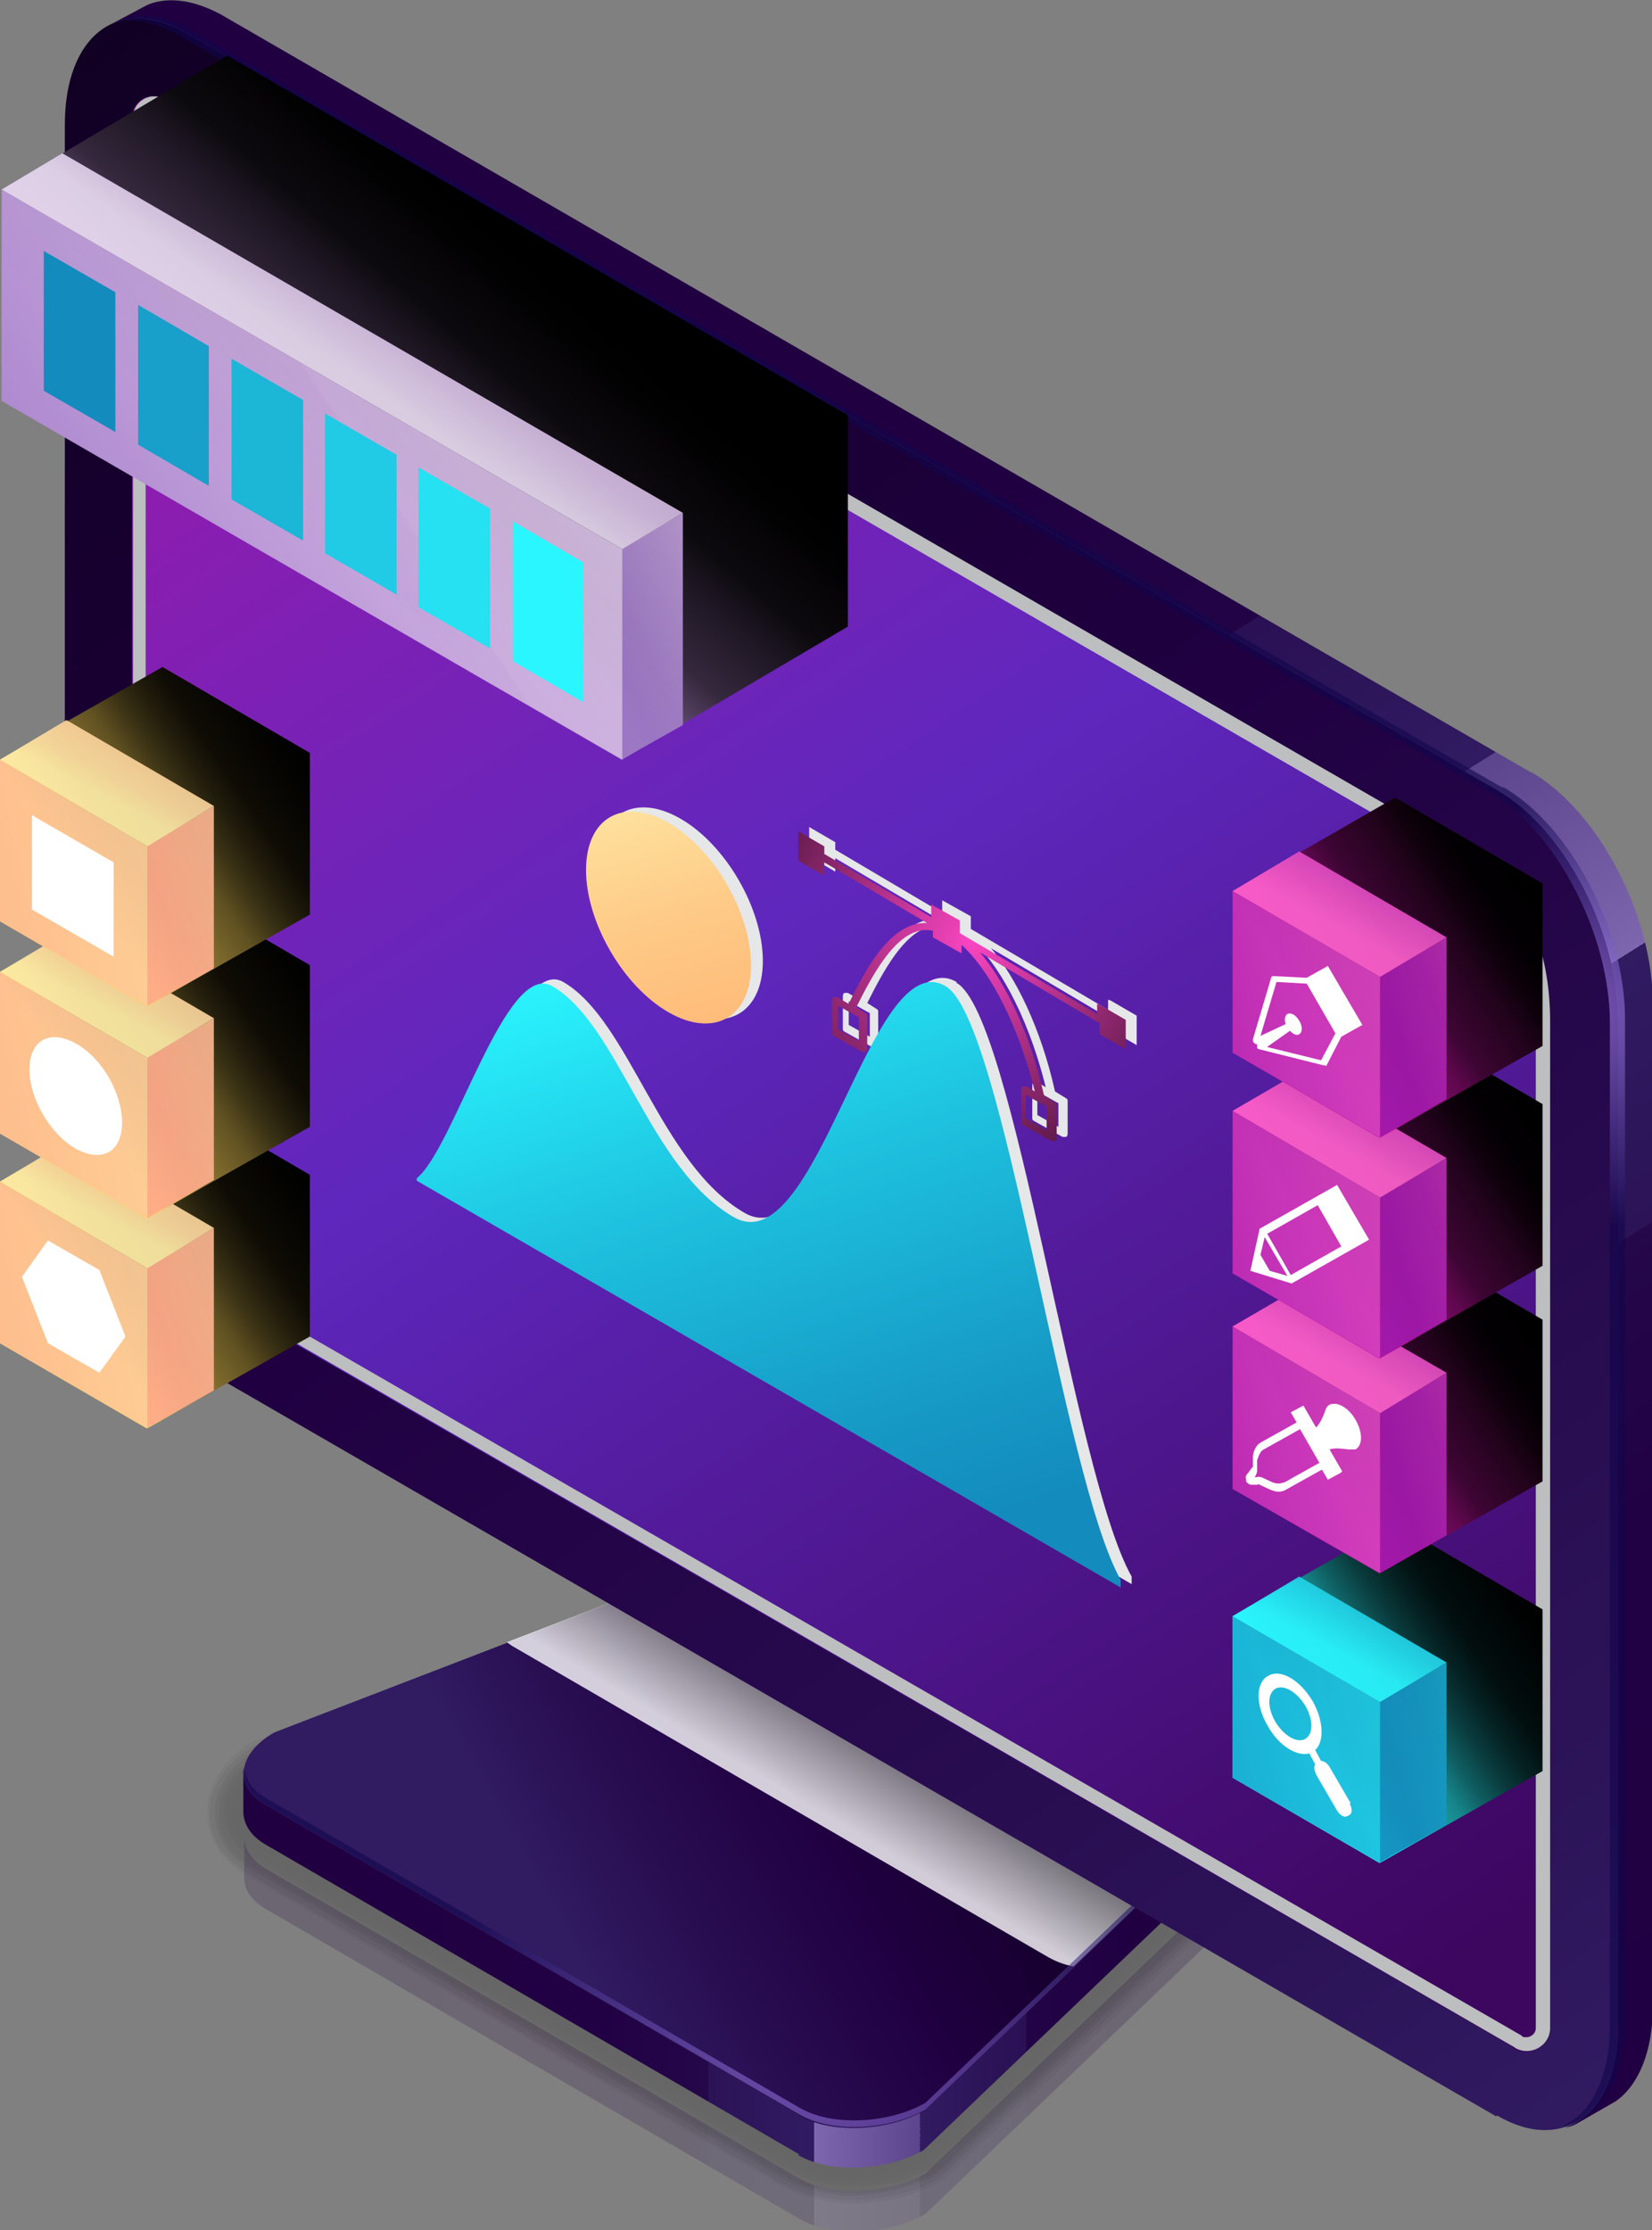 <?xml version="1.0" encoding="UTF-8"?><svg xmlns="http://www.w3.org/2000/svg" xmlns:xlink="http://www.w3.org/1999/xlink" viewBox="0 0 196.2 264.8"><rect x="0" y="0" width="196.2" height="264.8" fill="#808080" stroke="none"/><defs><linearGradient id="linear-gradient" x1="33.8" y1="241.3" x2="159.6" y2="241.3" gradientUnits="userSpaceOnUse"><stop offset="0" stop-color="#200041"/><stop offset=".3" stop-color="#210143"/><stop offset=".4" stop-color="#25084a"/><stop offset=".4" stop-color="#2c1357"/><stop offset=".5" stop-color="#311b61"/><stop offset=".5" stop-color="#351f65"/><stop offset=".5" stop-color="#422c72"/><stop offset=".5" stop-color="#574188"/><stop offset=".5" stop-color="#755fa6"/><stop offset=".5" stop-color="#8770b8"/><stop offset=".5" stop-color="#7d66ae"/><stop offset=".6" stop-color="#5c458c"/><stop offset=".6" stop-color="#442e74"/><stop offset=".6" stop-color="#351f66"/><stop offset=".6" stop-color="#311b61"/><stop offset=".7" stop-color="#2a1054"/><stop offset=".7" stop-color="#220446"/><stop offset=".8" stop-color="#200041"/><stop offset="1" stop-color="#200041"/></linearGradient><linearGradient id="linear-gradient-2" x1="33.8" y1="222.1" x2="159.6" y2="222.1" xlink:href="#linear-gradient"/><linearGradient id="linear-gradient-3" x1="67.4" y1="230.2" x2="124.5" y2="198.6" gradientUnits="userSpaceOnUse"><stop offset="0" stop-color="#311b61"/><stop offset=".2" stop-color="#290e52"/><stop offset=".5" stop-color="#200041"/><stop offset="1" stop-color="#0f001f"/></linearGradient><linearGradient id="linear-gradient-4" x1="97.7" y1="215.3" x2="108.9" y2="196.5" gradientUnits="userSpaceOnUse"><stop offset="0" stop-color="#fff"/><stop offset="1" stop-color="#000"/></linearGradient><radialGradient id="radial-gradient" cx="98.1" cy="240.8" fx="98.1" fy="240.8" r="44.8" gradientUnits="userSpaceOnUse"><stop offset="0" stop-color="#af8afc"/><stop offset="1" stop-color="#10054d"/></radialGradient><linearGradient id="linear-gradient-5" x1="190.1" y1="252.4" x2="-2.5" y2="-14.2" xlink:href="#linear-gradient-3"/><linearGradient id="linear-gradient-6" x1="23.5" y1="12.4" x2="187.4" y2="258.8" gradientUnits="userSpaceOnUse"><stop offset="0" stop-color="#9f19ab"/><stop offset=".4" stop-color="#5f27bd"/><stop offset=".9" stop-color="#3d065f"/></linearGradient><linearGradient id="linear-gradient-7" x1="231" y1="258.2" x2="79.4" y2="15.9" xlink:href="#linear-gradient"/><radialGradient id="radial-gradient-2" cx="188" cy="120.2" fx="188" fy="120.2" r="25.8" xlink:href="#radial-gradient"/><linearGradient id="linear-gradient-8" x1="10" y1="155.2" x2="35.6" y2="137.9" gradientUnits="userSpaceOnUse"><stop offset="0" stop-color="#fdd65b"/><stop offset="0" stop-color="#f6d058"/><stop offset=".1" stop-color="#bda044"/><stop offset=".2" stop-color="#8b7532"/><stop offset=".4" stop-color="#605122"/><stop offset=".5" stop-color="#3d3416"/><stop offset=".6" stop-color="#221d0c"/><stop offset=".7" stop-color="#0f0c05"/><stop offset=".9" stop-color="#030301"/><stop offset="1" stop-color="#000"/></linearGradient><linearGradient id="linear-gradient-9" x1="19.4" y1="158.3" x2="45.9" y2="150.4" gradientUnits="userSpaceOnUse"><stop offset="0" stop-color="#ffa98c"/><stop offset=".3" stop-color="#feb892"/><stop offset=".9" stop-color="#fee0a3"/><stop offset="1" stop-color="#feeca8"/></linearGradient><linearGradient id="linear-gradient-10" x1="-21" y1="161.6" x2="39.7" y2="148" xlink:href="#linear-gradient-9"/><linearGradient id="linear-gradient-11" x1="21.5" y1="126.3" x2="12" y2="144.4" xlink:href="#linear-gradient-9"/><linearGradient id="linear-gradient-12" x1="10" y1="130.3" x2="35.6" y2="113" xlink:href="#linear-gradient-8"/><linearGradient id="linear-gradient-13" y1="133.4" x2="45.9" y2="125.5" xlink:href="#linear-gradient-9"/><linearGradient id="linear-gradient-14" x1="-21" y1="136.7" x2="39.7" y2="123.1" xlink:href="#linear-gradient-9"/><linearGradient id="linear-gradient-15" x1="21.5" y1="101.3" x2="12" y2="119.4" xlink:href="#linear-gradient-9"/><linearGradient id="linear-gradient-16" x1="10" y1="105.1" x2="35.6" y2="87.8" xlink:href="#linear-gradient-8"/><linearGradient id="linear-gradient-17" y1="108.2" x2="45.9" y2="100.3" xlink:href="#linear-gradient-9"/><linearGradient id="linear-gradient-18" x1="-21" y1="111.5" x2="39.7" y2="97.9" xlink:href="#linear-gradient-9"/><linearGradient id="linear-gradient-19" x1="21.5" y1="76.2" x2="12" y2="94.3" xlink:href="#linear-gradient-9"/><linearGradient id="linear-gradient-20" x1="156.4" y1="206.8" x2="182" y2="189.5" gradientUnits="userSpaceOnUse"><stop offset="0" stop-color="#2af6ff"/><stop offset="0" stop-color="#28eef6"/><stop offset=".1" stop-color="#1fb7bd"/><stop offset=".3" stop-color="#16868b"/><stop offset=".4" stop-color="#0f5d60"/><stop offset=".5" stop-color="#0a3b3d"/><stop offset=".6" stop-color="#052122"/><stop offset=".7" stop-color="#020e0f"/><stop offset=".9" stop-color="#000303"/><stop offset="1" stop-color="#000"/></linearGradient><linearGradient id="linear-gradient-21" x1="165.8" y1="209.9" x2="192.3" y2="202" gradientUnits="userSpaceOnUse"><stop offset="0" stop-color="#138bbd"/><stop offset=".2" stop-color="#169ac6"/><stop offset=".6" stop-color="#1ec2df"/><stop offset="1" stop-color="#2af6ff"/></linearGradient><linearGradient id="linear-gradient-22" x1="125.4" y1="213.2" x2="186.1" y2="199.6" xlink:href="#linear-gradient-21"/><linearGradient id="linear-gradient-23" x1="167.9" y1="177.8" x2="158.4" y2="195.9" xlink:href="#linear-gradient-21"/><linearGradient id="linear-gradient-24" x1="156.4" y1="172.4" x2="182" y2="155.2" gradientUnits="userSpaceOnUse"><stop offset="0" stop-color="#c211a1"/><stop offset="0" stop-color="#bc109c"/><stop offset=".1" stop-color="#8b0c73"/><stop offset=".3" stop-color="#60084f"/><stop offset=".4" stop-color="#3d0533"/><stop offset=".6" stop-color="#22031c"/><stop offset=".7" stop-color="#0f010c"/><stop offset=".8" stop-color="#030003"/><stop offset="1" stop-color="#000"/></linearGradient><linearGradient id="linear-gradient-25" x1="165.8" y1="175.5" x2="192.3" y2="167.6" gradientUnits="userSpaceOnUse"><stop offset="0" stop-color="#9f19ab"/><stop offset=".2" stop-color="#ae24b0"/><stop offset=".6" stop-color="#d643bf"/><stop offset="1" stop-color="#ff63ce"/></linearGradient><linearGradient id="linear-gradient-26" x1="125.4" y1="178.9" x2="186.1" y2="165.2" xlink:href="#linear-gradient-25"/><linearGradient id="linear-gradient-27" x1="167.9" y1="143.5" x2="158.4" y2="161.6" xlink:href="#linear-gradient-25"/><linearGradient id="linear-gradient-28" x1="156.4" y1="146.8" x2="182" y2="129.6" xlink:href="#linear-gradient-24"/><linearGradient id="linear-gradient-29" y1="150" y2="142" xlink:href="#linear-gradient-25"/><linearGradient id="linear-gradient-30" x1="125.4" y1="153.3" x2="186.1" y2="139.7" xlink:href="#linear-gradient-25"/><linearGradient id="linear-gradient-31" x1="167.9" y1="117.9" x2="158.4" y2="136" xlink:href="#linear-gradient-25"/><linearGradient id="linear-gradient-32" x1="156.4" y1="120.6" x2="182" y2="103.4" xlink:href="#linear-gradient-24"/><linearGradient id="linear-gradient-33" y1="123.8" x2="192.3" y2="115.8" xlink:href="#linear-gradient-25"/><linearGradient id="linear-gradient-34" x1="125.4" y1="127.1" x2="186.1" y2="113.5" xlink:href="#linear-gradient-25"/><linearGradient id="linear-gradient-35" x1="167.9" y1="91.7" x2="158.4" y2="109.8" xlink:href="#linear-gradient-25"/><linearGradient id="linear-gradient-36" x1="83.6" y1="123.7" x2="73.8" y2="88.9" gradientUnits="userSpaceOnUse"><stop offset="0" stop-color="#ffba78"/><stop offset=".4" stop-color="#fec986"/><stop offset="1" stop-color="#feeca8"/></linearGradient><linearGradient id="linear-gradient-37" x1="100.8" y1="186.1" x2="75.8" y2="111.1" xlink:href="#linear-gradient-21"/><radialGradient id="radial-gradient-3" cx="115.4" cy="111.8" fx="115.4" fy="111.8" r="39.2" gradientUnits="userSpaceOnUse"><stop offset="0" stop-color="#fa45c1"/><stop offset=".2" stop-color="#cb389d"/><stop offset=".7" stop-color="#571843"/><stop offset="1" stop-color="#000"/></radialGradient><linearGradient id="linear-gradient-38" x1="37.7" y1="63.3" x2="64.2" y2="32.4" gradientUnits="userSpaceOnUse"><stop offset="0" stop-color="#b086cc"/><stop offset="0" stop-color="#a27bbc"/><stop offset=".2" stop-color="#775b8b"/><stop offset=".3" stop-color="#533f60"/><stop offset=".4" stop-color="#35283d"/><stop offset=".6" stop-color="#1d1622"/><stop offset=".7" stop-color="#0d0a0f"/><stop offset=".9" stop-color="#030203"/><stop offset="1" stop-color="#000"/></linearGradient><linearGradient id="linear-gradient-39" x1="72.9" y1="77.8" x2="101.2" y2="64.1" gradientUnits="userSpaceOnUse"><stop offset="0" stop-color="#9f79c8"/><stop offset=".1" stop-color="#a47fca"/><stop offset=".3" stop-color="#b491d3"/><stop offset=".6" stop-color="#cdafe1"/><stop offset=".6" stop-color="#d1b4e3"/><stop offset=".8" stop-color="#dac3e8"/><stop offset="1" stop-color="#ebdef3"/></linearGradient><linearGradient id="linear-gradient-40" x1="-1.2" y1="82" x2="71.2" y2="33.4" xlink:href="#linear-gradient-39"/><linearGradient id="linear-gradient-41" x1="57.4" y1="17.2" x2="39.7" y2="43.1" xlink:href="#linear-gradient-39"/></defs><g isolation="isolate"><g id="Layer_1"><path d="M148.3,219.9c0,1.7-1.2,3.5-3.6,4.9l-34.8,33.3c-4.4,2.5-11.1,2.8-14.9.6l-63.4-36.8c-1.8-1.1-2.7-2.5-2.6-4,0,0,0,.2,0,.3,0,0,0,4.7,0,4.8,0,1.4.9,2.7,2.6,3.7l63.4,36.8c3.8,2.2,10.5,1.9,14.9-.6l34.8-33.3c2.4-1.4,3.7-3.2,3.6-4.9,0-.3,0-3.4,0-4.6Z" fill="url(#linear-gradient)" opacity=".2"/><g opacity=".2"><path d="M101.4,262.7c-3.5,0-6.6-.8-9.1-2.2l-63.4-36.8c-3.3-1.9-5.2-5-5.2-8.3,0-3.7,2.3-7.2,6.3-9.5l55.6-21.4c3.1-1.8,7.1-2.8,11.1-2.8s6.6.8,9.1,2.2l42.6,25c3.3,1.9,5.2,5,5.2,8.3s-2.3,7.2-6.3,9.5l-34.8,33.3c-3.1,1.8-7.1,2.8-11.1,2.8Z" opacity="0"/><path d="M30.2,206.3l55.6-21.4c3.1-1.8,7.1-2.8,11-2.7,1.7,0,3.3.2,4.8.6s3.1,1,4.2,1.7l41.1,24.1s1.2.7,1.2.7c3.3,2,4.7,5,4.6,8.3s-2.7,7.1-6.4,9.2l-34.2,32.7c-3.1,1.8-6.9,2.7-10.8,2.8-3.4,0-6.5-.7-8.9-2.1l-63.4-36.8c-3.2-1.8-5-4.7-5-8,0-3.5,2.2-6.8,6.1-9Z" opacity="0"/><path d="M30.4,206.7l55.6-21.4c3.1-1.8,7.1-2.7,11-2.7,1.7,0,3.3.3,4.8.7s3.1,1.2,4.2,1.8l40.9,24c0,0,1.2.7,1.2.7,3.2,2,4.2,5,3.9,8.2s-3.1,7.1-6.4,8.9l-33.6,32c-3,1.7-6.8,2.7-10.6,2.7-3.3,0-6.3-.7-8.7-2.1l-63.4-36.8c-3.1-1.8-4.8-4.5-4.7-7.6,0-3.3,2.1-6.4,5.8-8.6Z" opacity=".2"/><path d="M30.7,207.1l55.6-21.4c3.1-1.8,7.1-2.7,10.9-2.6,1.7,0,3.3.4,4.7.8s3.2,1.3,4.1,1.8l40.7,23.8c.1,0,1.1.7,1.2.8,3.1,2,3.8,5,3.2,8.2s-3.6,7-6.5,8.7l-33,31.4c-2.9,1.7-6.6,2.6-10.3,2.6-3.2,0-6.2-.7-8.5-2l-63.4-36.8c-2.9-1.7-4.6-4.3-4.5-7.2,0-3.1,2.1-6.1,5.6-8.1Z" opacity=".3"/><path d="M30.9,207.6l55.6-21.4c3.1-1.8,7.1-2.7,10.9-2.5,1.7,0,3.2.4,4.7.8s3.3,1.4,4.1,1.8l40.4,23.7c.2,0,1.1.7,1.2.8,3,2,4,5.2,2.5,8.1,0,2.4-4,7-6.5,8.4l-32.3,30.8c-2.9,1.6-6.4,2.5-10,2.6-3.1,0-6-.6-8.3-1.9l-63.4-36.8c-2.8-1.6-4.3-4.1-4.3-6.8,0-2.9,2-5.7,5.3-7.7Z" opacity=".4"/><path d="M31.2,208l55.6-21.4c3.1-1.8,7.1-2.6,10.8-2.4,1.7,0,3.2.5,4.6.9s3.3,1.5,4,1.9l40.2,23.6c.2.1,1.1.6,1.2.8,3,2.1,3.6,5.2,1.9,8.1,0,2-4.4,6.9-6.6,8.2l-31.7,30.2c-2.8,1.6-6.3,2.5-9.8,2.5-3,0-5.9-.6-8-1.9l-63.4-36.8c-2.7-1.5-4.1-3.9-4-6.4,0-2.7,1.9-5.4,5.1-7.2Z" opacity=".5"/><path d="M31.4,208.4l55.6-21.4c3.1-1.8,7.1-2.6,10.8-2.4,1.7.1,3.2.5,4.6,1s3.4,1.6,4,1.9l40,23.4c.2.1,1,.6,1.2.8,2.9,2.1,3.3,5.3,1.2,8,0,1.7-4.8,6.9-6.6,7.9l-31.1,29.6c-2.7,1.6-6.1,2.4-9.5,2.4-3,0-5.7-.6-7.8-1.8l-63.4-36.8c-2.5-1.5-3.9-3.7-3.8-6,0-2.5,1.8-5,4.8-6.7Z" opacity=".5"/><path d="M31.7,208.8l55.6-21.4c3.1-1.8,7.1-2.6,10.7-2.3,1.7.1,3.2.6,4.5,1.1s3.5,1.7,3.9,2l39.8,23.3c.3.2,1,.6,1.2.8,2.8,2.1,3,5.3.5,8,0,1.3-5.2,6.8-6.7,7.6l-30.4,29c-2.6,1.5-6,2.3-9.2,2.4-2.9,0-5.6-.6-7.6-1.7l-63.4-36.8c-2.4-1.4-3.6-3.4-3.5-5.7.1-2.3,1.7-4.6,4.6-6.3Z" opacity=".6"/><path d="M31.9,209.2l55.6-21.4c3-1.8,7.1-2.5,10.7-2.2,1.7.1,3.1.7,4.5,1.1s3.5,1.8,3.9,2l39.5,23.2c.3.2.9.6,1.2.8,2.8,2.2,2.7,5.4-.2,7.9,0,1-5.7,6.8-6.8,7.4l-29.8,28.4c-2.6,1.5-5.8,2.3-9,2.3-2.8,0-5.4-.5-7.4-1.7l-63.4-36.8c-2.3-1.3-3.4-3.2-3.3-5.3.1-2.2,1.6-4.3,4.4-5.8Z" opacity=".7"/><path d="M32.1,209.7l55.6-21.4c3-1.7,7.1-2.5,10.6-2.1,1.6.2,3.1.7,4.5,1.2s3.6,2,3.8,2.1l39.3,23c.4.2.9.6,1.1.8,2.7,2.2,2.4,5.4-.8,7.9,0,.7-6.1,6.7-6.8,7.1l-29.2,27.8c-2.5,1.4-5.6,2.2-8.7,2.2-2.7,0-5.3-.5-7.2-1.6l-63.4-36.8c-2.2-1.2-3.2-3-3-4.9.1-2,1.6-3.9,4.1-5.4Z" opacity=".8"/><path d="M32.4,210.1l55.6-21.4c3-1.7,7.1-2.5,10.6-2.1,1.6.2,3.1.8,4.4,1.3s3.7,2.1,3.8,2.1l39.1,22.9c.4.2.8.5,1.1.8,2.6,2.2,2,5.5-1.5,7.8,0,.3-6.5,6.7-6.9,6.9l-28.5,27.2c-2.4,1.4-5.5,2.1-8.4,2.2-2.6,0-5.1-.5-7-1.6l-63.4-36.8c-2-1.2-3-2.8-2.8-4.5.2-1.8,1.5-3.6,3.9-4.9Z" opacity=".9"/><path d="M94.9,255.9l-63.4-36.8c-3.8-2.2-3.3-6.1,1.1-8.6l55.6-21.4c4.4-2.5,11.1-2.8,14.9-.6l42.6,25c3.8,2.2,3.3,6.1-1.1,8.6l-34.8,33.3c-4.4,2.5-11.1,2.8-14.9.6Z"/></g><path d="M94.9,255.8l-63.4-36.8c-1.7-1-2.5-2.3-2.6-3.7,0,0,0-4.7,0-4.8,0-1.7,1.3,1.2,3.6-.1l55.6-21.4c4.4-2.5,11.1-2.8,14.9-.6l42.6,25c1.3.7,2.2-2.4,2.5-1.4.1.3,0,4.7,0,5.1,0,1.7-1.2,3.5-3.6,4.9l-34.8,33.3c-4.4,2.5-11.1,2.8-14.9.6Z" fill="url(#linear-gradient-2)"/><path d="M94.9,251.1l-63.4-36.8c-3.8-2.2-3.3-6.1,1.1-8.6l55.6-21.4c4.4-2.5,11.1-2.8,14.9-.6l42.6,25c3.8,2.2,3.3,6.1-1.1,8.6l-34.8,33.3c-4.4,2.5-11.1,2.8-14.9.6Z" fill="url(#linear-gradient-3)"/><path d="M145.7,208.6l-42.6-25c-3.8-2.2-10.5-1.9-14.9.6l-28,10.8c.3.2.5.4.9.6l63.4,36.8c.9.5,1.9.9,3,1.1l17.2-16.4c4.4-2.5,4.9-6.4,1.1-8.6Z" fill="url(#linear-gradient-4)" mix-blend-mode="multiply" opacity=".8"/><path d="M144.7,216.4l-34.8,33.3c-4.4,2.5-11.1,2.8-14.9.6l-63.4-36.8c-1.6-.9-2.4-2.1-2.5-3.4-.2,1.6.6,3.1,2.5,4.2l63.4,36.8c3.8,2.2,10.5,1.9,14.9-.6l34.8-33.3c2.6-1.5,3.8-3.4,3.6-5.2-.2,1.6-1.4,3.1-3.6,4.4Z" fill="url(#radial-gradient)" mix-blend-mode="screen" opacity=".6"/><path d="M177.7,251.3L22.1,161.4c-8-4.6-14.4-16.9-14.4-27.5V14.8C7.7,4.2,14.1-.7,22.1,3.9l155.7,89.9c8,4.6,14.4,16.9,14.4,27.5v119c0,10.6-6.5,15.5-14.4,10.9Z" fill="url(#linear-gradient-5)"/><path d="M179.6,243L26.1,154.4c-6.4-4.1-10.4-12.2-10.4-20.5V14c0-2,2.1-3.2,3.8-2.2.2.1.4.2.5.3l153.6,88.8c7.6,4.4,10.4,12.2,10.4,20.5v119.5c0,2.1-2.3,3.4-4.1,2.4-.1,0-.3-.1-.3-.2Z" fill="url(#linear-gradient-6)"/><path d="M173.7,100.8L20.1,12.1c0,0-.3-.1-.5-.3-1.7-1-3.8.2-3.8,2.2v119.8c0,8.3,4,16.5,10.4,20.5l153.5,88.7c0,0,.2.1.3.2,1.8,1,4.1-.3,4.1-2.4v-119.5c0-8.3-2.7-16.1-10.4-20.5ZM182.4,240.8c0,.7-.6,1.1-1.1,1.1s-.4,0-.6-.2L26.9,153c-5.8-3.7-9.6-11.2-9.6-19.1V14c0-.6.5-.9.9-.9s.3,0,.5.1l154.1,89c7.9,4.6,9.6,12.9,9.6,19.1v119.5Z" fill="#bcbec0" mix-blend-mode="multiply"/><path d="M181.8,91.7L26.2,1.7C23,0,20.1-.4,17.7.5c-.3.1-4.3,2.3-4.6,2.4,0,0,0,0,0,0,2.5-1.2,5.6-1,9,1l155.7,89.9c8,4.6,14.4,16.9,14.4,27.5v119c0,6.6-2.5,11-6.3,12.3.3,0,.7-.1,1.3-.4.2-.1,4.5-2.6,4.7-2.7,2.7-1.9,4.4-5.9,4.4-11.3v-119c0-10.6-6.5-22.9-14.4-27.5Z" fill="url(#linear-gradient-7)"/><path d="M178.4,93.5L22.8,3.6c-3.3-1.9-6.3-2.2-8.7-1.1,2.1-.3,4.4.2,7,1.6l155.7,89.9c8,4.6,14.4,16.9,14.4,27.5v119c0,6.3-2.3,10.5-5.7,12,4.4-.7,7.5-5.3,7.5-12.5v-119c0-10.6-6.5-22.9-14.4-27.5Z" fill="url(#radial-gradient-2)" mix-blend-mode="screen" opacity=".6"/><polygon points="36.8 139.5 19.3 129.3 0 140.3 0 159.5 17.4 169.6 17.4 169.6 17.5 169.6 17.5 169.6 17.5 169.6 36.8 158.7 36.8 139.5" fill="url(#linear-gradient-8)" mix-blend-mode="screen"/><g opacity=".9"><polygon points="17.4 150.6 17.4 169.6 25.4 165.1 25.4 145.8 17.4 150.6" fill="url(#linear-gradient-9)"/><polygon points="17.5 150.6 17.5 169.6 0 159.5 0 140.3 17.5 150.6" fill="url(#linear-gradient-10)"/><polygon points="0 140.3 17.5 150.6 25.4 145.8 7.9 135.6 0 140.3" fill="url(#linear-gradient-11)"/></g><polygon points="36.8 114.6 19.3 104.4 0 115.4 0 134.6 17.4 144.7 17.4 144.7 17.5 144.7 17.5 144.7 17.5 144.7 36.8 133.8 36.8 114.6" fill="url(#linear-gradient-12)" mix-blend-mode="screen"/><g opacity=".9"><polygon points="17.4 125.6 17.4 144.7 25.4 140.1 25.4 120.9 17.4 125.6" fill="url(#linear-gradient-13)"/><polygon points="17.5 125.6 17.5 144.7 0 134.6 0 115.4 17.5 125.6" fill="url(#linear-gradient-14)"/><polygon points="0 115.4 17.5 125.6 25.4 120.9 7.9 110.7 0 115.4" fill="url(#linear-gradient-15)"/></g><polygon points="36.8 89.4 19.3 79.2 0 90.2 0 109.4 17.4 119.5 17.4 119.5 17.5 119.5 17.5 119.5 17.5 119.5 36.8 108.6 36.8 89.4" fill="url(#linear-gradient-16)" mix-blend-mode="screen"/><g opacity=".9"><polygon points="17.4 100.5 17.4 119.5 25.4 115 25.4 95.7 17.4 100.5" fill="url(#linear-gradient-17)"/><polygon points="17.5 100.5 17.5 119.5 0 109.4 0 90.2 17.5 100.5" fill="url(#linear-gradient-18)"/><polygon points="0 90.2 17.5 100.5 25.4 95.7 7.9 85.5 0 90.2" fill="url(#linear-gradient-19)"/></g><polygon points="13.5 113.6 3.8 108 3.8 96.8 13.5 102.4 13.5 113.6" fill="#fff"/><path d="M14.5,133.3c0,3.5-2.4,4.8-5.5,3.1-3-1.7-5.5-5.9-5.5-9.4s2.4-4.8,5.5-3.1,5.5,5.9,5.5,9.4Z" fill="#fff"/><polygon points="5.7 159.5 2.6 151.6 5.7 147.3 11.8 150.8 14.9 158.7 11.8 163 5.7 159.5" fill="#fff"/><polygon points="183.2 191.1 165.7 180.9 146.4 191.9 146.4 211.1 163.8 221.2 163.8 221.2 163.9 221.2 163.9 221.2 163.9 221.2 183.2 210.3 183.2 191.1" fill="url(#linear-gradient-20)" mix-blend-mode="screen"/><g opacity=".9"><polygon points="163.8 202.1 163.8 221.2 171.8 216.6 171.8 197.4 163.8 202.1" fill="url(#linear-gradient-21)"/><polygon points="163.9 202.1 163.9 221.2 146.4 211.1 146.4 191.9 163.9 202.1" fill="url(#linear-gradient-22)"/><polygon points="146.4 191.9 163.9 202.1 171.8 197.4 154.3 187.2 146.4 191.9" fill="url(#linear-gradient-23)"/></g><polygon points="183.2 156.7 165.7 146.5 146.4 157.5 146.4 176.8 163.8 186.8 163.8 186.8 163.9 186.8 163.9 186.8 163.9 186.8 183.2 175.9 183.2 156.7" fill="url(#linear-gradient-24)" mix-blend-mode="screen"/><g opacity=".9"><polygon points="163.8 167.8 163.8 186.8 171.8 182.3 171.8 163 163.8 167.8" fill="url(#linear-gradient-25)"/><polygon points="163.9 167.8 163.9 186.8 146.4 176.8 146.4 157.5 163.9 167.8" fill="url(#linear-gradient-26)"/><polygon points="146.4 157.5 163.9 167.8 171.8 163 154.3 152.9 146.4 157.5" fill="url(#linear-gradient-27)"/></g><polygon points="183.2 131.1 165.7 120.9 146.4 131.9 146.4 151.2 163.8 161.3 163.8 161.3 163.9 161.3 163.9 161.3 163.9 161.3 183.2 150.3 183.2 131.1" fill="url(#linear-gradient-28)" mix-blend-mode="screen"/><g opacity=".9"><polygon points="163.8 142.2 163.8 161.3 171.8 156.7 171.8 137.5 163.8 142.2" fill="url(#linear-gradient-29)"/><polygon points="163.9 142.2 163.9 161.3 146.4 151.2 146.4 131.9 163.9 142.2" fill="url(#linear-gradient-30)"/><polygon points="146.4 131.9 163.9 142.2 171.8 137.5 154.3 127.3 146.4 131.9" fill="url(#linear-gradient-31)"/></g><polygon points="183.2 104.9 165.7 94.7 146.4 105.8 146.4 125 163.8 135.1 163.8 135.1 163.9 135.1 163.9 135.1 163.9 135.1 183.2 124.2 183.2 104.9" fill="url(#linear-gradient-32)" mix-blend-mode="screen"/><g opacity=".9"><polygon points="163.8 116 163.8 135.1 171.8 130.5 171.8 111.3 163.8 116" fill="url(#linear-gradient-33)"/><polygon points="163.9 116 163.9 135.1 146.4 125 146.4 105.8 163.9 116" fill="url(#linear-gradient-34)"/><polygon points="146.4 105.8 163.9 116 171.8 111.3 154.3 101.1 146.4 105.8" fill="url(#linear-gradient-35)"/></g><path d="M158.8,140.7l-9.2,5.2-1.1,5,4.9,1.5,9.2-5.2-3.8-6.5ZM149.7,149l.5-2.1,2.7,4.6-2.1-.6-1.1-1.9ZM150.5,146.5l6-3.4,2.8,4.9-6,3.4-2.8-4.9Z" fill="#fff"/><path d="M157.5,126.6l1.8-3.5,2.5-1.4-4.1-7-2.5,1.4-4-.2c0,0-.1,0-.2.1l-2.2,7.4c0,.1,0,.3.1.4.1.1.3.2.3.2h.2c0,0-.1,0-.1,0,0,0,0,.2,0,.4,0,0,0,0,0,0,0,.1.2.2.3.2l7.6,1.9c0,0,.1,0,.2,0ZM150.5,124.3l2.7-1.9c.4.4.8.6,1.1.4.4-.2.4-1,0-1.6-.4-.7-1-1-1.4-.8-.3.2-.4.7-.2,1.2l-3,1.4,1.9-6.4,3.6.2,3.4,5.9-1.7,3.2-6.5-1.6Z" fill="#fff"/><path d="M159.4,174.7l-1.5-2.6c.7-.2,1.4-.1,2.2,0,.3,0,.6,0,.9,0,1-.6.8-2.5-.4-4.1-.7-.9-1.6-1.4-2.3-1.3-.5,0-.8.4-.9.8-.3.8-.6,1.5-1.1,2l-1.5-2.6-1.5.8.7,1.2-4.3,2.4c-.5.3-.8.9-.9,1.6v1.3c-.1,0-.1.1-.2.2l-.6.8c-.1.2,0,.4,0,.7.1.2.4.4.6.4h.8c0-.1.1-.1.2,0l1.3.6c.7.3,1.3.3,1.8,0l4.3-2.4.7,1.2,1.5-.8ZM152.5,176c-.4.2-.9.2-1.4,0l-1.3-.6c-.2,0-.3-.1-.5,0h-.3s.2-.3.2-.3c0-.1.1-.3.1-.4v-1.3c.2-.6.4-1.1.8-1.3l4.3-2.4,2.3,4-4.3,2.4Z" fill="#fff"/><path d="M160.4,214.1l-2.5-4.3c-.3-.5-.7-.7-1-.7l-.7-1.3c1.1-1,1-3.5-.3-5.8-1.5-2.5-3.8-3.9-5.3-3-1.5.8-1.5,3.5,0,6,1.3,2.3,3.4,3.6,4.9,3.2l.7,1.3c-.2.3-.1.7.1,1.2l2.5,4.3c.3.5.8.8,1.1.7l.4-.2c.3-.2.3-.8,0-1.3ZM155,206.5c-1,.5-2.5-.4-3.5-2-1-1.7-1-3.4,0-4,1-.5,2.5.4,3.5,2,1,1.7,1,3.4,0,4Z" fill="#fff"/><path d="M80.8,119.7c5.4,3.1,9.8.6,9.8-5.6s-4.4-13.8-9.8-16.9c-5.4-3.1-9.8-.6-9.8,5.6s4.4,13.8,9.8,16.9ZM113.6,116.6c-8.9-5.2-15.3,33.2-25.2,27.4-10-5.8-13.6-22.8-21.5-27.4-5.5-3.2-11.7,19.3-16.1,22.8v.4l83.6,48.3v-.9c-6.9-12.2-13.9-66.6-20.8-70.5ZM131.6,118.7v1.2l-16.3-9.6v-1.5l-3.4-1.9v1.5l-12.7-7.5v-.9l-3.1-1.8v3.5l3.1,1.8v-1.6l12.2,7.2c-.5,0-1,0-1.6.2-3.2,1-5.6,5-7.7,9.4l-1.4-.8c-.1,0-.3,0-.4,0-.1,0-.2.2-.2.4v3.8c0,.2,0,.3.2.4l3.4,1.9c0,0,.1,0,.2,0s.2,0,.2,0c.1,0,.2-.2.2-.4v-3.8c0-.2,0-.3-.2-.4l-1.1-.7c2-4,4.3-8.1,7.2-9,.6-.2,1.2-.2,1.9-.1v.8l3.4,1.9v-1c2.7,2.4,6.4,8.2,8.7,17.4l-1-.6c-.1,0-.3,0-.4,0-.1,0-.2.2-.2.4v3.8c0,.2,0,.3.2.4l3.4,1.9c0,0,.1,0,.2,0s.2,0,.2,0c.1,0,.2-.2.2-.4v-3.8c0-.2,0-.3-.2-.4l-1.3-.8c-1.7-7.6-4.7-13.6-7.6-17l14.2,8.4v1.3l3.1,1.8v-3.5l-3.1-1.8ZM103.3,120.3v2.8l-2.5-1.4v-2.8l2.5,1.4ZM125.7,131v2.8l-2.5-1.4v-2.8l2.5,1.4Z" fill="#e6e7e8" mix-blend-mode="multiply"/><path d="M89.2,114.6c0,6.2-4.4,8.7-9.8,5.6-5.4-3.1-9.8-10.7-9.8-16.9s4.4-8.7,9.8-5.6c5.4,3.1,9.8,10.7,9.8,16.9Z" fill="url(#linear-gradient-36)"/><path d="M49.5,140.2l83.6,48.3v-.9c-6.9-12.2-13.9-66.6-20.8-70.5-8.9-5.2-15.3,33.2-25.2,27.4-10-5.8-13.6-22.8-21.5-27.4-5.5-3.2-11.7,19.3-16.1,22.8v.4Z" fill="url(#linear-gradient-37)"/><path d="M130.3,119.2v1.2l-16.3-9.6v-1.5l-3.4-1.9v1.5l-12.7-7.5v-.9l-3.1-1.8v3.5l3.1,1.8v-1.6l12.2,7.2c-.5,0-1,0-1.6.2-3.2,1-5.6,5-7.7,9.4l-1.4-.8c-.1,0-.3,0-.4,0-.1,0-.2.2-.2.4v3.8c0,.2,0,.3.2.4l3.4,1.9c0,0,.1,0,.2,0s.2,0,.2,0c.1,0,.2-.2.2-.4v-3.8c0-.2,0-.3-.2-.4l-1.1-.7c2-4,4.3-8.1,7.2-9,.6-.2,1.2-.2,1.9-.1v.8l3.4,1.9v-1c2.7,2.4,6.4,8.2,8.7,17.4l-1-.6c-.1,0-.3,0-.4,0-.1,0-.2.2-.2.4v3.8c0,.2,0,.3.2.4l3.4,1.9c0,0,.1,0,.2,0s.2,0,.2,0c.1,0,.2-.2.2-.4v-3.8c0-.2,0-.3-.2-.4l-1.3-.8c-1.7-7.6-4.7-13.6-7.6-17l14.2,8.4v1.3l3.1,1.8v-3.5l-3.1-1.8ZM102,123.6l-2.5-1.4v-2.8l2.5,1.4v2.8ZM124.3,134.2l-2.5-1.4v-2.8l2.5,1.4v2.8Z" fill="url(#radial-gradient-3)" mix-blend-mode="color-dodge"/><polygon points="100.7 49.3 27 6.6 .2 22.5 .2 47.6 73.8 90.2 73.8 90.2 73.9 90.2 73.9 90.2 73.9 90.2 100.7 74.4 100.7 49.3" fill="url(#linear-gradient-38)" mix-blend-mode="screen"/><g opacity=".9"><polygon points="73.8 65.2 73.8 90.2 81.1 86.1 81.1 60.9 73.8 65.2" fill="url(#linear-gradient-39)"/><polygon points="73.9 65.2 73.9 90.2 .2 47.6 .2 22.5 73.9 65.2" fill="url(#linear-gradient-40)"/><polygon points=".2 22.5 73.9 65.2 81.1 60.9 7.4 18.2 .2 22.5" fill="url(#linear-gradient-41)"/></g><polygon points="13.7 51.3 5.2 46.4 5.2 29.8 13.7 34.7 13.7 51.3" fill="#138bbd"/><polygon points="24.8 57.7 16.4 52.8 16.4 36.2 24.8 41.1 24.8 57.7" fill="#18a0ca"/><polygon points="36 64.2 27.5 59.3 27.5 42.6 36 47.5 36 64.2" fill="#1cb6d7"/><polygon points="47.1 70.6 38.6 65.7 38.6 49.1 47.1 54 47.1 70.6" fill="#21cbe5"/><polygon points="58.2 77 49.7 72.1 49.7 55.5 58.2 60.4 58.2 77" fill="#25e1f2"/><polygon points="69.3 83.4 60.9 78.5 60.9 61.9 69.3 66.8 69.3 83.4" fill="#2af6ff"/></g></g></svg>